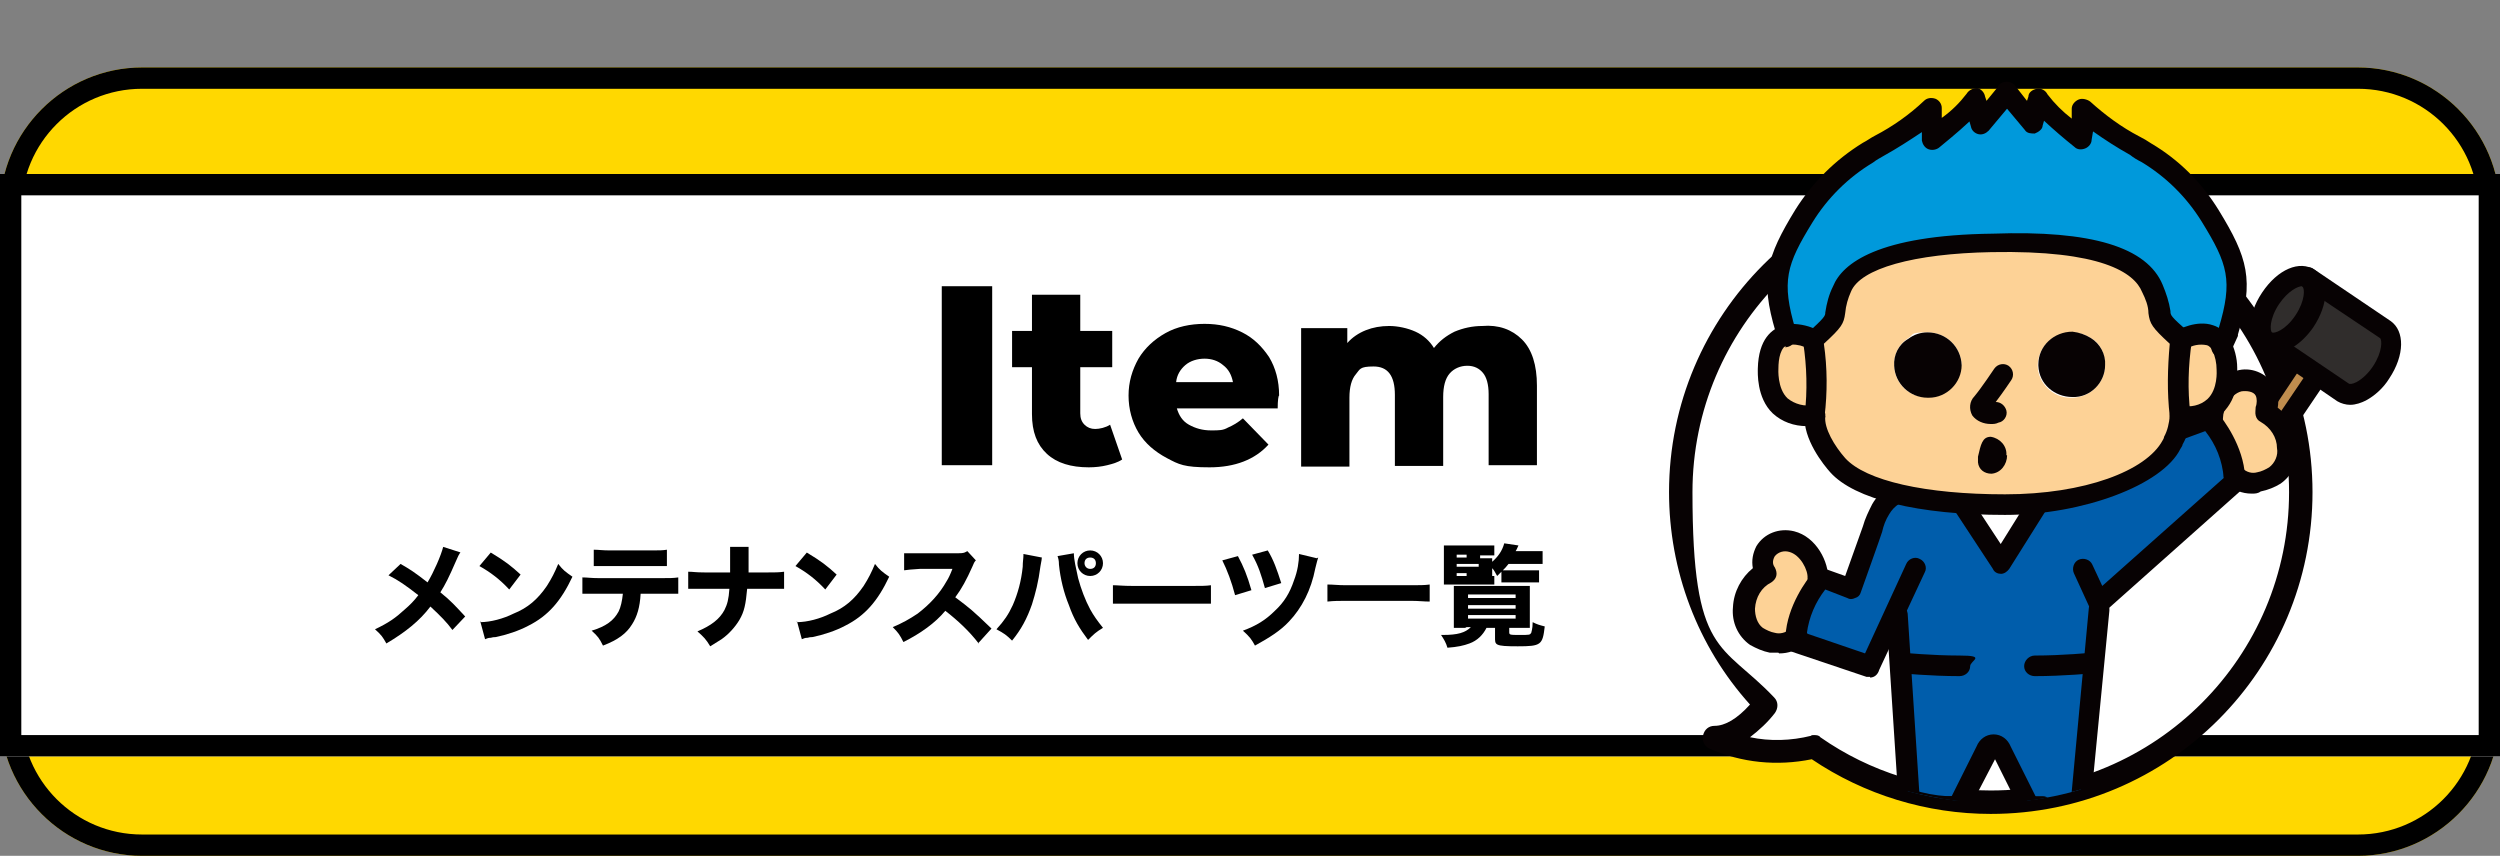 <?xml version="1.0" encoding="UTF-8"?>
<svg xmlns="http://www.w3.org/2000/svg" xmlns:xlink="http://www.w3.org/1999/xlink" version="1.1" viewBox="0 0 352 120.5">
  <rect x="0" y="0" width="352" height="120.5" fill="#808080" stroke="none"/>
  <defs>
    <style>
      .cls-1 {
        fill: none;
      }

      .cls-2 {
        fill: #302d2c;
      }

      .cls-3 {
        fill: #ffd800;
      }

      .cls-4 {
        fill: #070203;
      }

      .cls-5 {
        fill: #fdd296;
      }

      .cls-6 {
        isolation: isolate;
      }

      .cls-7 {
        fill: #0099db;
      }

      .cls-8 {
        fill: #005dab;
      }

      .cls-9 {
        fill: #fff;
      }

      .cls-10 {
        fill: #c08d4e;
      }

      .cls-11 {
        fill: #61402e;
      }

      .cls-12 {
        clip-path: url(#clippath);
      }
    </style>
    <clipPath id="clippath">
      <path class="cls-1" d="M345.7,37.9C345.7,17,323.7,0,296.6,0s-49.1,16.9-49.1,37.9,0,1.7,0,2.5c-7,7.9-10.9,18.2-10.9,28.9s4.3,21.9,12,30c-1.7,2.1-4.4,4.7-7.2,4.7,4.4,1.9,9.4,2.3,14.1,1.2,7.3,5.1,16,7.8,24.9,7.8,24.1,0,43.7-19.6,43.7-43.7,12.9-6.9,21.5-18.4,21.5-31.4Z"/>
    </clipPath>
  </defs>
  <!-- Generator: Adobe Illustrator 28.7.4, SVG Export Plug-In . SVG Version: 1.2.0 Build 166)  -->
  <g>
    <g id="_レイヤー_1" data-name="レイヤー_1">
      <g id="_グループ_1292" data-name="グループ_1292">
        <g id="_グループ_1268" data-name="グループ_1268">
          <g id="_グループ_942" data-name="グループ_942">
            <g id="_グループ_305" data-name="グループ_305">
              <path id="_長方形_28" data-name="長方形_28" class="cls-3" d="M20,9.5h312c11,0,20,9,20,20v71c0,11-9,20-20,20H20c-11,0-20-9-20-20V29.5C0,18.5,9,9.5,20,9.5Z"/>
              <path id="_長方形_28_-_アウトライン" data-name="長方形_28_-_アウトライン" d="M20,12.5c-9.4,0-17,7.6-17,17v71c0,9.4,7.6,17,17,17h312c9.4,0,17-7.6,17-17V29.5c0-9.4-7.6-17-17-17H20M20,9.5h312c11,0,20,9,20,20v71c0,11-9,20-20,20H20c-11,0-20-9-20-20V29.5C0,18.5,9,9.5,20,9.5Z"/>
              <rect id="_長方形_53" data-name="長方形_53" class="cls-9" y="24.5" width="352" height="82"/>
              <path id="_長方形_53_-_アウトライン" data-name="長方形_53_-_アウトライン" d="M3,27.5v76h346V27.5H3M0,24.5h352v82H0V24.5Z"/>
            </g>
          </g>
          <g class="cls-6">
            <path d="M132.6,40.3h7.1v25.2h-7.1v-25.2Z"/>
            <path d="M158,64.7c-.6.4-1.3.6-2.1.8s-1.7.3-2.6.3c-2.5,0-4.5-.6-5.9-1.9s-2.1-3.1-2.1-5.6v-6.6h-2.8v-5.1h2.8v-5.1h6.8v5.1h4.5v5.1h-4.5v6.5c0,.7.2,1.2.6,1.6.4.4.9.6,1.5.6s1.5-.2,2.1-.6l1.7,4.9Z"/>
            <path d="M179.9,57.5h-14.2c.3,1,.8,1.8,1.7,2.3s1.9.8,3.1.8,1.7,0,2.4-.4c.7-.3,1.4-.7,2.1-1.3l3.6,3.7c-1.9,2.1-4.7,3.2-8.3,3.2s-4.3-.4-6-1.3c-1.7-.9-3.1-2.1-4-3.6s-1.4-3.3-1.4-5.2.5-3.6,1.4-5.2c.9-1.5,2.2-2.7,3.8-3.6,1.6-.9,3.5-1.3,5.5-1.3s3.7.4,5.3,1.2,2.8,2,3.8,3.5c.9,1.5,1.4,3.3,1.4,5.4-.1,0-.2.7-.2,1.8ZM166.9,51.4c-.7.6-1.2,1.4-1.3,2.4h8c-.2-1-.6-1.8-1.4-2.4-.7-.6-1.6-.9-2.6-.9s-2,.3-2.7.9Z"/>
            <path d="M214.3,47.8c1.4,1.4,2.1,3.6,2.1,6.5v11.2h-6.8v-10c0-1.4-.3-2.4-.8-3s-1.2-1-2.2-1-1.9.4-2.5,1.1c-.6.7-.9,1.8-.9,3.3v9.7h-6.8v-10c0-2.7-1-4-3-4s-1.9.4-2.5,1.1c-.6.7-.9,1.8-.9,3.3v9.7h-6.8v-19.5h6.5v2.1c.7-.8,1.6-1.4,2.6-1.8,1-.4,2.1-.6,3.3-.6s2.6.3,3.7.8c1.1.5,2,1.3,2.6,2.3.8-1,1.7-1.7,2.9-2.3,1.2-.5,2.5-.8,3.9-.8,2.3-.2,4.2.5,5.6,1.9Z"/>
          </g>
        </g>
        <g id="_グループ_1286" data-name="グループ_1286">
          <path id="_パス_1591" data-name="パス_1591" class="cls-9" d="M251.9,95.9l-8.2,8.2s5.9,3.5,13.6-.9l-5.4-7.3Z"/>
          <circle id="_楕円形_35" data-name="楕円形_35" class="cls-9" cx="279.2" cy="70.2" r="42.7"/>
          <g id="_グループ_1236" data-name="グループ_1236">
            <path id="_パス_1592" data-name="パス_1592" class="cls-4" d="M280.3,114.6c-9,0-17.8-2.7-25.2-7.7-4.9,1-9.9.5-14.4-1.5-.7-.3-1.1-1.1-.9-1.9s.8-1.3,1.6-1.3c1.5,0,3.2-1,5-3-7.4-8.2-11.4-18.9-11.4-29.9,0-25,20.3-45.3,45.3-45.3s45.3,20.3,45.3,45.3-20.2,45.3-45.3,45.3ZM255.4,103.5c.3,0,.7,0,.9.3,7,4.9,15.4,7.5,24,7.5,23.2,0,42-18.8,42-42s-18.8-42-42-42-42,18.8-42,42,4.1,21.1,11.5,28.9c.6.6.6,1.5.1,2.2-1,1.3-2.2,2.4-3.5,3.4,2.8.6,5.8.5,8.6-.2,0-.1.3-.1.4-.1h0Z"/>
            <g id="_グループ_1235" data-name="グループ_1235">
              <g class="cls-12">
                <g id="_グループ_1234" data-name="グループ_1234">
                  <g id="_グループ_1233" data-name="グループ_1233">
                    <g id="_グループ_1220" data-name="グループ_1220">
                      <g id="_グループ_1217" data-name="グループ_1217">
                        <path id="_パス_1593" data-name="パス_1593" class="cls-10" d="M323,50.7l-5.4,8,3.3,2.2,5.4-8"/>
                        <path id="_パス_1594" data-name="パス_1594" class="cls-4" d="M320.9,62.4c-.3,0-.6-.1-.8-.2l-3.3-2.2c-.7-.5-.9-1.4-.4-2h0l5.4-8c.4-.8,1.3-1,2-.6h0c.7.4.9,1.4.4,2h0l-4.6,6.9.9.6,4.6-6.8c.4-.7,1.4-.9,2-.4h0c.7.5.9,1.4.4,2h0l-5.4,8c-.2.3-.6.5-.9.6,0,0-.2,0-.3,0Z"/>
                      </g>
                      <g id="_グループ_1218" data-name="グループ_1218">
                        <path id="_パス_1595" data-name="パス_1595" class="cls-2" d="M319.1,47.9l10.8,7.3c1.3.9,3.7-.4,5.4-2.8s1.9-5.2.6-6l-10.9-7.3"/>
                        <path id="_パス_1596" data-name="パス_1596" class="cls-4" d="M330.9,57c-.6,0-1.3-.2-1.8-.5l-10.8-7.4c-.7-.5-.9-1.4-.4-2h0c.4-.7,1.4-.9,2-.4h0l10.8,7.3c.1.1.5.1,1.1-.2.9-.5,1.7-1.3,2.3-2.2,1.4-2.1,1.3-3.8,1-4l-10.9-7.3c-.7-.5-.9-1.4-.4-2h0c.4-.7,1.4-.9,2-.4h0l10.8,7.3c2,1.4,2,4.8-.2,8.1-.8,1.3-2,2.4-3.3,3.1-.6.3-1.4.6-2.2.6Z"/>
                      </g>
                      <g id="_グループ_1219" data-name="グループ_1219">
                        <ellipse id="_楕円形_36" data-name="楕円形_36" class="cls-2" cx="322.1" cy="43.5" rx="5.3" ry="2.9" transform="translate(106 286.3) rotate(-56)"/>
                        <path id="_パス_1597" data-name="パス_1597" class="cls-4" d="M320.1,49.8c-.6,0-1.3-.2-1.8-.5-2-1.4-2-4.8.2-8.1,2.2-3.3,5.3-4.6,7.4-3.2s2,4.8-.2,8.1h0c-1.6,2.3-3.8,3.7-5.6,3.7ZM324.1,40.3c-.5,0-1.9.6-3.2,2.5-1.4,2.1-1.3,3.8-1,4s1.9-.3,3.3-2.4,1.3-3.8,1-4c0,0,0,0,0,0h0ZM324.4,45.2h0Z"/>
                      </g>
                    </g>
                    <g id="_グループ_1232" data-name="グループ_1232">
                      <g id="_グループ_1224" data-name="グループ_1224">
                        <g id="_グループ_1223" data-name="グループ_1223">
                          <g id="_グループ_1221" data-name="グループ_1221">
                            <path id="_パス_1598" data-name="パス_1598" class="cls-5" d="M318.8,58.1c3.4,1.7,4.2,7,1.3,8.9-.7.4-1.4.8-2.2.9-1.2.3-2.5,0-3.4-.9,0-3.9-2.9-7.4-3.5-8.1h.4c0-1.7,1.3-4.6,3.7-5.2,1.4-.4,2.8,0,3.6,1.3.5.9.6,2.1,0,3.1Z"/>
                            <path id="_パス_1599" data-name="パス_1599" class="cls-8" d="M314.5,67v.8l-19.1,17v.9l-2.6,26.8c-1.7.6-3.5.9-5.3,1h-1.7l-4-7.9c-.2-.6-.8-.9-1.4-.8-.4,0-.6.4-.8.8l-4,7.9h-1.7c-1.8,0-3.6-.4-5.3-1l-1.7-26.1-.3-.2-3.4,7.4-10.4-3.4v-.8c0-3.9,2.9-7.4,3.5-8.1h.1c0-.1,4.1,1.5,4.1,1.5l3-8.4c.3-1,.7-1.9,1.2-2.8.9-1.7,2.7-2.7,4.6-2.8h5.6l6.9,10.4,6.5-10.4h5.3c1.8,0,13.3-8.4,13.3-8.4l4.1-1.6h0c.5.8,3.2,4.3,3.4,8.2Z"/>
                            <path id="_パス_1600" data-name="パス_1600" class="cls-11" d="M304.5,112.3c1.3,3.4-.6,6.4-4,7.4s-3.4.5-5.1,0c-1.3-.4-2.6-.7-4-.9-1.7-.2-3.6.2-5.1-.9-1.4-1.1-1.2-2.9-.6-4.3h6.9v-1c1.1-.4,2.1-.9,3-1.5,4.1-3,7.6-2.1,8.9,1.3Z"/>
                            <path id="_パス_1601" data-name="パス_1601" class="cls-11" d="M292.8,112.5v1h-5.3c1.8,0,3.6-.4,5.3-1Z"/>
                            <path id="_パス_1602" data-name="パス_1602" class="cls-11" d="M275.7,113.5c.6,1.5.8,3.3-.6,4.3-1.4,1.1-3.4.7-5.1.9-1.3.2-2.7.5-4,.9-1.6.5-3.4.5-5.1,0-3.4-1-5.3-4-4-7.4,1.2-3.4,4.8-4.3,8.8-1.3.9.7,1.9,1.2,2.9,1.5v1h5.3c1,0,1.6,0,1.8,0h0Z"/>
                            <path id="_パス_1603" data-name="パス_1603" class="cls-11" d="M275.7,113.5h0Z"/>
                            <path id="_パス_1604" data-name="パス_1604" class="cls-11" d="M274,113.5h-5.2v-1c1.6.6,3.4,1,5.2,1Z"/>
                            <path id="_パス_1605" data-name="パス_1605" class="cls-5" d="M255.9,81.3h.4c-.5.6-3.3,4.2-3.5,8.1-.9.9-2.2,1.2-3.4.9-.8-.2-1.6-.5-2.2-.9-2.9-1.9-2.1-7.2,1.3-8.9-.5-1-.5-2.1,0-3,.8-1.2,2.3-1.7,3.6-1.3,2.4.5,3.8,3.5,3.7,5.1Z"/>
                          </g>
                          <g id="_グループ_1222" data-name="グループ_1222">
                            <path id="_パス_1606" data-name="パス_1606" class="cls-4" d="M268.8,114.1c-.8,0-1.4-.6-1.5-1.4l-1.7-26.1c-.1-.8.6-1.5,1.4-1.6h0c.8,0,1.5.6,1.6,1.4l1.7,26.1c0,.8-.6,1.5-1.5,1.6q.1,0,0,0c.1,0,0,0,0,0Z"/>
                            <path id="_パス_1607" data-name="パス_1607" class="cls-4" d="M275.7,115.1h-1.7c-.8,0-1.5-.7-1.5-1.5h0c0-.8.7-1.5,1.5-1.5h1.7c.8,0,1.5.7,1.5,1.5h0c0,.8-.7,1.5-1.5,1.5h0Z"/>
                            <path id="_パス_1608" data-name="パス_1608" class="cls-4" d="M285.9,115.1c-.6,0-1.1-.3-1.3-.8l-3.7-7.4-3.8,7.3c-.4.7-1.2,1-2,.7h0c-.7-.4-1-1.2-.7-2h0l3.9-7.8c.4-1,1.3-1.7,2.4-1.7s2,.7,2.4,1.7l3.9,7.8c.4.7,0,1.6-.7,2h0c0,0-.2.2-.4.2Z"/>
                            <path id="_パス_1609" data-name="パス_1609" class="cls-4" d="M287.6,115.1h-1.7c-.8,0-1.5-.7-1.5-1.5h0c0-.8.7-1.5,1.5-1.5h1.7c.8,0,1.5.7,1.5,1.5h0c0,.8-.7,1.5-1.5,1.5h0Z"/>
                            <path id="_パス_1610" data-name="パス_1610" class="cls-4" d="M292.9,114.1h0c-.8,0-1.4-.8-1.3-1.6h0l2.5-26.8c0-.8.8-1.4,1.6-1.3h0c.8,0,1.4.8,1.3,1.6h0l-2.6,26.8c0,.7-.7,1.3-1.4,1.3Z"/>
                            <path id="_パス_1611" data-name="パス_1611" class="cls-4" d="M263.5,121.6c-1,0-1.9,0-2.9-.4-2-.5-3.8-1.9-4.7-3.8-.8-1.7-.9-3.7-.2-5.5.6-1.8,2-3.2,3.9-3.8,2.2-.6,4.7,0,7.1,1.8.8.6,1.6,1,2.6,1.3h0c1.6.5,3.2.8,4.8.9h1.5c.7,0,1.3.3,1.5.9,1,2.5.6,4.7-1.1,6-1.3.9-2.9,1.3-4.5,1.1-.5,0-.9,0-1.3,0-1.3.2-2.5.4-3.7.8-.9.4-1.9.6-3,.6ZM261.3,110.7c-.3,0-.6,0-.9,0-.9.3-1.7,1.1-1.9,2-.4,1-.4,2.2.1,3.2.6,1.1,1.7,2,2.9,2.3,1.4.4,2.8.4,4.2,0,1.4-.4,2.8-.8,4.2-.9.5,0,1.1,0,1.6,0,1,0,1.9,0,2.8-.5.4-.4.6-1.1.4-1.7h-.7c-1.9,0-3.9-.4-5.7-1.1-1.2-.4-2.3-1-3.3-1.7-1.1-.9-2.4-1.5-3.7-1.6h0Z"/>
                            <path id="_パス_1612" data-name="パス_1612" class="cls-4" d="M298.1,121.6c-1,0-2.1-.2-3.1-.5-1.2-.4-2.4-.7-3.7-.8-.4,0-.8,0-1.3,0-1.6,0-3.2-.3-4.5-1.1-1.7-1.3-2.1-3.5-1.1-6,.2-.6.8-.9,1.4-.9h1.7c1.7,0,3.3-.4,4.9-.9h0c.9-.3,1.8-.8,2.5-1.3,2.5-1.8,5-2.5,7.1-1.8,1.8.6,3.3,2,3.9,3.8.7,1.8.6,3.8-.2,5.5-1,1.9-2.7,3.2-4.7,3.8-1,0-2,.3-2.9.3ZM286.9,115.1c-.2.6,0,1.2.4,1.7.8.4,1.8.6,2.8.5.5,0,1.1,0,1.6,0,1.4.2,2.9.5,4.2.9,1.4.4,2.8.4,4.2,0,1.3-.3,2.3-1.1,2.9-2.3.5-1,.5-2.2,0-3.2-.3-.9-1-1.7-1.9-2-1.3-.4-2.9,0-4.6,1.4-1,.7-2.1,1.3-3.3,1.7-1.8.6-3.8,1-5.7,1.1-.2.1-.5.1-.7.1h0ZM285.6,115h.2-.2Z"/>
                            <path id="_パス_1613" data-name="パス_1613" class="cls-4" d="M317,69.5c-1.3,0-2.5-.5-3.4-1.3h0c-.6-.6-.7-1.6,0-2.2.5-.6,1.4-.7,2.1-.1h0c.6.6,1.4.8,2.1.6.6-.1,1.2-.4,1.7-.7.8-.6,1.3-1.7,1.1-2.7,0-1.5-.9-2.9-2.3-3.7-.4-.2-.6-.5-.7-.9s0-.8,0-1.2c.2-.5.2-1.2,0-1.6-.3-.6-1.3-.7-2-.6-1.6.4-2.6,2.6-2.6,3.7s-.6,1.5-1.4,1.5-1.5-.6-1.5-1.4h0c0-2.3,1.6-5.9,4.8-6.7,2-.6,4.2.3,5.3,2.1.5.9.7,2,.5,3.1,1.7,1.3,2.7,3.3,2.8,5.4.2,2.1-.7,4.1-2.4,5.3-.8.5-1.8.9-2.8,1.1-.4.3-.8.3-1.2.3Z"/>
                            <path id="_パス_1614" data-name="パス_1614" class="cls-4" d="M250.4,91.9c-.4,0-.8,0-1.2,0-1-.2-1.9-.6-2.8-1.1-1.7-1.2-2.6-3.2-2.4-5.3.1-2.2,1.2-4.2,2.8-5.5-.2-1.1,0-2.1.5-3.1,1.1-1.8,3.2-2.6,5.3-2.1,3.2.8,4.9,4.4,4.8,6.7-.1.8-.7,1.4-1.5,1.4s-1.4-.7-1.4-1.5c.1-1.1-1-3.3-2.6-3.7-.7-.2-1.5,0-2,.6-.3.5-.4,1.1,0,1.6.2.4.3.8.2,1.2s-.4.7-.7.9c-1.4.7-2.2,2.1-2.3,3.7,0,1,.3,2.1,1.1,2.7.5.3,1.1.6,1.7.7.7.2,1.5,0,2.1-.5q0-.2.2-.2c.6-.5,1.6-.3,2,.3.5.6.4,1.5-.3,2h0c-.9.9-2.1,1.3-3.4,1.3ZM253.8,90.6h0ZM253.8,90.6h0Z"/>
                            <path id="_パス_1615" data-name="パス_1615" class="cls-4" d="M263.3,95.3c-.2,0-.3,0-.5,0l-10.4-3.5c-.6-.2-1-.7-1-1.3v-.9c.2-4.3,3.1-8.1,3.8-8.9.1-.1.2-.2.3-.3.4-.4,1-.5,1.5-.3l2.8,1,2.5-7c.3-1.1.8-2.1,1.3-3.1,1.2-2.1,3.4-3.4,5.8-3.5h24.1c1.3-.3,7.5-4.4,12.5-8.1,0,0,.2,0,.3-.2l4.1-1.6c.6-.2,1.2,0,1.6.3,0,0,.2.2.3.3.7.8,3.6,4.6,3.8,8.9v.9c0,.4-.2.8-.5,1l-19.1,17c-.3.3-.8.4-1.3.3-.5,0-.8-.4-1-.8l-2.2-4.8c-.3-.7,0-1.6.7-1.9h0c.7-.3,1.6,0,1.9.7l1.4,3,17.1-15.2h0c-.2-2.5-1.1-4.7-2.6-6.6l-3,1.1c-5.4,3.9-12.1,8.6-14,8.6h-24.2c-1.4,0-2.6.8-3.3,2-.5.8-.8,1.6-1,2.5h0c0,.1-3,8.5-3,8.5-.1.4-.4.7-.8.8-.4.2-.8.2-1.1,0l-3.1-1.2c-1.4,1.8-2.3,3.9-2.6,6.2l8.2,2.8,5.8-12.6c.3-.7,1.2-1.1,1.9-.7h0c.7.3,1.1,1.2.7,1.9l-6.4,13.7c-.2.7-.7,1.1-1.3,1.1ZM309.9,59.8h0Z"/>
                            <path id="_パス_1616" data-name="パス_1616" class="cls-4" d="M281.8,80.8c-.5,0-1-.2-1.2-.7l-6.9-10.5c-.4-.7-.3-1.6.4-2,.7-.4,1.6-.3,2,.4h0c0,.1,5.6,8.6,5.6,8.6l5.3-8.5c.4-.7,1.3-.9,2-.5s.9,1.3.5,2h0l-6.6,10.5c-.3.4-.7.7-1.2.7h0Z"/>
                          </g>
                        </g>
                      </g>
                      <g id="_グループ_1229" data-name="グループ_1229">
                        <g id="_グループ_1228" data-name="グループ_1228">
                          <g id="_グループ_1227" data-name="グループ_1227">
                            <g id="_グループ_1225" data-name="グループ_1225">
                              <path id="_パス_1617" data-name="パス_1617" class="cls-7" d="M311.2,30.3c4,6.5,4.7,9.2,2.6,16.3l-.9,2.1c-.3-.6-.9-1.1-1.6-1.3-1.8-.6-4,.6-4,.6-4.7-4.3-2-2.3-4-7.3-2.7-6.6-16.7-6.6-22.6-6.5-5.2.1-18.8.8-21.2,6.5-2.1,5,.6,3-4,7.3-1-.5-2.1-.8-3.2-.8s-.5,0-.7,0v-.7c-2.1-7.1-1.4-9.8,2.6-16.3,2.2-3.6,5.3-6.7,9-8.9,3.2-1.9,6.3-3.5,8.9-6.1l.2,4.2s5-3.9,6-5.6l.7,3.4,3.6-4.3,3.7,4.3.8-3.4c.9,1.8,6,5.6,6,5.6l.2-4.2c2.6,2.6,5.7,4.2,8.9,6.1,3.7,2.2,6.7,5.3,9,8.9Z"/>
                              <path id="_パス_1618" data-name="パス_1618" class="cls-5" d="M312.8,48.6c.5,1,.8,2.2.8,3.3,0,0,.6,7.4-6.6,6.5-.4-3.5-.3-7.1.2-10.6,0,0,2.2-1.3,4-.6.7.3,1.3.8,1.6,1.4Z"/>
                              <path id="_パス_1619" data-name="パス_1619" class="cls-5" d="M307,58.5c0,1.3-.3,2.5-.9,3.6,0,.2-.2.4-.3.5-2.2,4.4-13.1,8.4-23.4,8.4s-20.2-1.9-23.6-5.5c-1.5-1.7-3.5-4.6-3.2-7,.4-3.5.3-7.1-.2-10.6,4.7-4.3,2-2.3,4-7.3,2.4-5.7,15.9-6.4,21.2-6.5,5.9-.1,19.8,0,22.6,6.5,2.1,5-.6,3,4,7.3-.5,3.5-.6,7.1-.2,10.6ZM296.4,51.4c0-1.5-.6-3-2-3.8-.8-.5-1.7-.8-2.7-.8-2.6,0-4.7,2-4.8,4.6,0,2.5,2.1,4.6,4.6,4.6h.2c2.6,0,4.7-2.1,4.7-4.6h0ZM276.2,51.4c-.1-2.6-2.2-4.6-4.8-4.6s-1.9.3-2.7.8c-1.3.8-2.1,2.3-2,3.8,0,2.5,2.1,4.6,4.6,4.5h0c2.5,0,4.7-1.8,4.8-4.4,0,0,0,0,0,0h0Z"/>
                              <path id="_パス_1620" data-name="パス_1620" class="cls-4" d="M294.4,47.6c1.3.8,2.1,2.3,2,3.8,0,2.5-2.1,4.6-4.6,4.5h0c-2.5,0-4.7-1.8-4.8-4.4v-.2c0-2.6,2.2-4.6,4.8-4.6.9.1,1.8.4,2.6.9Z"/>
                              <path id="_パス_1621" data-name="パス_1621" class="cls-4" d="M271.4,46.8c2.6,0,4.7,2,4.8,4.6,0,2.5-2.1,4.6-4.6,4.6h-.2c-2.5,0-4.6-2-4.7-4.5h0c-.1-1.5.6-3,2-3.8.8-.6,1.7-.9,2.7-.9Z"/>
                              <path id="_パス_1622" data-name="パス_1622" class="cls-5" d="M251.5,47.2c.2,0,.5,0,.7,0,1.1,0,2.2.3,3.2.8.5,3.5.6,7,.2,10.6-7.2.8-6.6-6.5-6.6-6.5.1-3.2,1.2-4.4,2.5-4.8Z"/>
                            </g>
                            <g id="_グループ_1226" data-name="グループ_1226">
                              <path id="_パス_1623" data-name="パス_1623" class="cls-4" d="M251.5,48.8c-.8,0-1.5-.7-1.5-1.5h0v-.6c-2.2-7.4-1.3-10.5,2.8-17.2,2.4-3.8,5.6-7,9.5-9.4.6-.3,1.1-.7,1.7-1,2.5-1.3,4.9-3,6.9-4.9.4-.4,1-.5,1.6-.3.5.2.9.7.9,1.3v1.4c1.4-1,2.5-2.1,3.5-3.4.3-.5.9-.8,1.5-.8.5.1,1,.6,1.1,1.2l.2.6,1.8-2.2c.5-.6,1.5-.7,2.1,0,.6.5.7,1.5,0,2.1h0l-3.6,4.3c-.4.4-.9.6-1.4.5s-1-.5-1.1-1.1l-.2-.7c-1.7,1.6-3.7,3.2-4.3,3.7-.4.3-1,.4-1.5.2s-.8-.7-.9-1.2v-1.2c-1.8,1.2-3.5,2.3-5.3,3.3-.5.3-1.1.6-1.6,1-3.5,2.1-6.4,5-8.5,8.4-3.7,6-4.4,8.3-2.4,15.1,0,0,0,.3,0,.4v.8c0,.7-.7,1.3-1.5,1.3h0Z"/>
                              <path id="_パス_1624" data-name="パス_1624" class="cls-4" d="M312.8,50.2c-.2,0-.4,0-.6,0-.7-.3-1.1-1.2-.7-1.9l.9-2.1c2-6.7,1.3-9-2.4-15-2.1-3.4-5-6.3-8.5-8.4-.6-.3-1.1-.6-1.6-1-1.8-1-3.5-2.1-5.2-3.3l-.2,1.2c0,.5-.4,1-.9,1.2s-1.1.2-1.5-.2c-1.5-1.2-2.9-2.4-4.3-3.7l-.2.7c0,.5-.6.9-1.1,1.1-.5,0-1.1,0-1.4-.5l-3.6-4.3c-.5-.6-.5-1.5,0-2.1.6-.5,1.5-.5,2.1,0h0l1.8,2.3.2-.6c0-.6.6-1,1.2-1.1.6-.1,1.2.2,1.5.8,1,1.3,2.1,2.4,3.4,3.4v-1.4c0-.6.5-1.1,1-1.3s1.2,0,1.6.3c2.1,1.9,4.4,3.6,6.9,4.9.6.3,1.1.6,1.7,1,3.9,2.3,7.1,5.5,9.5,9.4,4.1,6.7,5,9.8,2.7,17.5q0,0,0,.2l-1,2.2c-.3.4-.8.7-1.3.7Z"/>
                              <path id="_パス_1625" data-name="パス_1625" class="cls-4" d="M254.4,60c-1.8,0-3.5-.6-4.8-1.8-2.3-2.2-2.1-5.8-2.1-6.3.1-4.2,2-5.6,3.6-6.1.3,0,.6,0,1-.2,1.4,0,2.8.3,4,1,.7.4.9,1.3.5,2h0c-.4.7-1.3.9-2,.5s-1.5-.6-2.4-.6-.3,0-.4,0c-1.1.3-1.4,2-1.4,3.4h0c0,0-.2,2.8,1.3,4.2,1,.8,2.4,1.2,3.7.9.8,0,1.5.5,1.6,1.3h0c.1.8-.5,1.5-1.3,1.6h-1.3Z"/>
                              <path id="_パス_1626" data-name="パス_1626" class="cls-4" d="M282.3,72.5c-12.2,0-21.2-2.2-24.6-6-.9-1-3.9-4.7-3.6-8.1h0c.4-3.4.3-6.8-.2-10.1,0-.5,0-1,.5-1.3,2.5-2.3,2.6-2.5,2.6-3,.2-1.3.5-2.5,1.1-3.7,1.3-3.2,6.3-7.2,22.5-7.4,13.9-.5,21.7,1.9,23.9,7.2.5,1.2.9,2.4,1.1,3.7,0,.6,0,.7,2.6,3,.4.3.5.8.4,1.3-.5,3.4-.6,6.8-.2,10.1,0,1.5-.3,3-1.1,4.4,0,.2-.2.4-.3.6-2.5,5.1-13.8,9.3-24.7,9.3ZM257,58.6c-.2,1.7,1.3,4.2,2.8,5.9,2.9,3.2,11.3,5.1,22.5,5.1s19.9-3.3,22.2-7.6c0,0,.2-.3.2-.5.5-.9.7-1.9.8-2.9-.4-3.4-.3-6.8,0-10.2-2.5-2.3-2.8-2.8-3-4.3,0-1-.4-2-.9-3-1.1-2.7-5.7-5.9-21.2-5.6-10.9.2-18.5,2.3-19.8,5.6-.4.9-.7,1.9-.8,3-.2,1.5-.5,2-3,4.3.5,3.4.5,6.9.1,10.2h0Z"/>
                              <path id="_パス_1627" data-name="パス_1627" class="cls-4" d="M308.1,60c-.4,0-.9,0-1.3,0-.8,0-1.4-.8-1.3-1.6h0c0-.8.8-1.4,1.6-1.3,1.3.3,2.7,0,3.7-.9,1.5-1.4,1.3-4,1.3-4.1h0c0-1-.2-1.9-.6-2.8-.2-.3-.4-.6-.8-.7-1-.2-2,0-2.8.5-.7.4-1.6.2-2-.5h0c-.4-.7-.2-1.6.5-2h0c.3-.2,2.9-1.6,5.2-.8,1,.3,1.9,1.1,2.4,2,.6,1.2,1,2.6,1,4s.2,4.1-2.1,6.4c-1.3,1.4-3,2-4.8,1.9Z"/>
                              <path id="_パス_1628" data-name="パス_1628" class="cls-4" d="M280.3,59.7c-1,0-2-.4-2.6-1.2-.5-.9-.4-2,.3-2.7,1-1.2,2.8-3.9,2.8-3.9.5-.7,1.4-.8,2-.4.7.5.8,1.4.4,2h0c0,0-1.2,1.8-2.2,3.1.7,0,1.3.5,1.5,1.2.2.8-.4,1.6-1.1,1.7h0c-.4.2-.7.2-1.1.2Z"/>
                            </g>
                          </g>
                        </g>
                      </g>
                      <g id="_グループ_1230" data-name="グループ_1230">
                        <path id="_パス_1629" data-name="パス_1629" class="cls-8" d="M267.8,93.4s4.2.4,8.2.4"/>
                        <path id="_パス_1630" data-name="パス_1630" class="cls-4" d="M275.9,95.2c-4,0-8.2-.4-8.3-.4-.8,0-1.4-.8-1.3-1.6s.8-1.4,1.6-1.3h0s4.1.4,8,.4,1.5.7,1.5,1.5h0c0,.8-.7,1.4-1.5,1.4Z"/>
                      </g>
                      <g id="_グループ_1231" data-name="グループ_1231">
                        <path id="_パス_1631" data-name="パス_1631" class="cls-8" d="M294.6,93.4s-4.2.4-8.2.4"/>
                        <path id="_パス_1632" data-name="パス_1632" class="cls-4" d="M286.5,95.2c-.8,0-1.5-.6-1.5-1.4h0c0-.8.7-1.5,1.5-1.5,3.9,0,8-.4,8-.4.8-.1,1.5.5,1.6,1.3.1.8-.5,1.5-1.3,1.6-.2,0-4.3.4-8.3.4Z"/>
                      </g>
                    </g>
                  </g>
                </g>
              </g>
            </g>
            <path id="_パス_1634" data-name="パス_1634" class="cls-4" d="M282.6,64.1c0,1.3-.9,2.5-2.2,2.6-1,0-1.8-.6-1.9-1.6,0-.3,0-.5,0-.8.4-1.7.6-2.8,1.8-2.8,1.3.2,2.3,1.3,2.2,2.6Z"/>
          </g>
        </g>
      </g>
      <g>
        <path d="M64.8,77.8c-.2.3-.3.5-.6,1.2-1,2.3-1.5,3.3-2.2,4.4,1.5,1.2,2.1,1.9,3.5,3.4l-1.8,1.9c-.8-1.1-1.7-2-3.1-3.3-1.5,2-3.5,3.6-6.2,5.2-.5-.9-.7-1.2-1.6-2,1.9-.9,2.9-1.6,4.2-2.8.7-.6,1.3-1.2,1.9-2-1.8-1.4-2.8-2.1-4.2-2.8l1.7-1.6c1.4.8,2,1.2,3.8,2.6.9-1.5,1.9-3.8,2.2-5l2.5.8Z"/>
        <path d="M69.1,77.8c2,1.2,2.9,1.9,4.2,3.1l-1.6,2.1c-1.3-1.4-2.6-2.4-4.2-3.3l1.6-1.9ZM67.6,87.6c1.5,0,3.3-.5,4.7-1.2,2-.8,3.4-2,4.7-3.9.7-1.1,1.1-1.9,1.6-3.1.7.9,1,1.1,2,1.8-1.6,3.4-3.4,5.5-6.2,6.9-1.3.7-3.1,1.3-4.6,1.6q-.4,0-.7.1c-.4,0-.5.1-.8.2l-.7-2.6Z"/>
        <path d="M90.2,83.6c-.1,1.9-.5,3.2-1.2,4.3-.8,1.3-2,2.2-4.1,3-.5-1-.7-1.3-1.6-2.1,2-.6,3.1-1.4,3.8-2.7.3-.6.5-1.5.6-2.5h-3.5c-1.1,0-1.6,0-2.2,0v-2.3c.7,0,1.2.1,2.3.1h8.9c1.1,0,1.6,0,2.3-.1v2.3c-.7,0-1,0-2.3,0h-3ZM83.6,77.4c.7,0,1.2.1,2.3.1h5.7c1.2,0,1.7,0,2.3-.1v2.3c-.6,0-.9,0-2.3,0h-5.8c-1,0-1.7,0-2.2,0v-2.3Z"/>
        <path d="M108.1,80.6c1.1,0,1.5,0,2.3-.1v2.4c-.6,0-1.2,0-2.3,0h-2.9c-.2,2.2-.4,3.2-1.1,4.4-.6,1-1.5,2-2.5,2.7-.5.3-.8.5-1.6,1-.6-1-.9-1.3-1.8-2.1,1.9-.8,3.1-1.7,3.8-3,.4-.8.6-1.5.7-3h-3.6c-1,0-1.7,0-2.2,0v-2.4c.7,0,1,.1,2.3.1h3.6c0-.8,0-1.3,0-1.5,0-1.1,0-1.6,0-2.1h2.6q0,.5,0,1.6c0,.6,0,1,0,1.4q0,.4,0,.6h2.8Z"/>
        <path d="M113.6,77.8c2,1.2,2.9,1.9,4.2,3.1l-1.6,2.1c-1.3-1.4-2.6-2.4-4.2-3.3l1.6-1.9ZM112.2,87.6c1.5,0,3.3-.5,4.7-1.2,2-.8,3.4-2,4.7-3.9.7-1.1,1.1-1.9,1.6-3.1.7.9,1,1.1,2,1.8-1.6,3.4-3.4,5.5-6.2,6.9-1.3.7-3.1,1.3-4.6,1.6q-.4,0-.7.1c-.4,0-.5.1-.8.2l-.7-2.6Z"/>
        <path d="M137.8,90.6c-1.3-1.7-2.9-3.2-4.7-4.6-1.4,1.7-3.5,3.2-5.9,4.4-.5-1-.7-1.3-1.5-2.1,1.4-.6,2.3-1.1,3.5-1.9,1.7-1.3,3.1-2.8,4.1-4.6.2-.3.5-.9.8-1.7h-4.6c-1.3.1-1.6.1-2.2.2v-2.4c.5,0,.9,0,1.9,0h5.7c.9,0,.9-.1,1.3-.3l1.2,1.3c-.2.2-.3.4-.5.9-.8,1.8-1.5,3.1-2.4,4.3,2,1.5,2.4,1.8,5.1,4.4l-1.9,2.1Z"/>
        <path d="M146.7,78.4q0,.3-.2,1.3c-.3,2.3-.7,3.8-1.2,5.4-.7,2-1.5,3.5-2.8,5.1-.8-.8-1.1-1-2.2-1.6,1.1-1.2,1.7-2.1,2.3-3.4.7-1.6,1.2-3.4,1.4-5.4,0-.7.1-1.2.1-1.6v-.2l2.6.5ZM151.2,77.9c0,.9.3,2.1.6,3.5.4,1.5,1,3.1,1.7,4.4.5.9,1,1.6,1.8,2.6-1,.6-1.3.9-2.1,1.7-1.2-1.6-2-2.9-2.7-4.9-.7-1.7-1.2-3.7-1.4-5.7,0-.6-.1-.9-.2-1.2l2.3-.4ZM155.3,79.3c0,1-.8,1.8-1.8,1.8s-1.8-.8-1.8-1.8.8-1.8,1.8-1.8,1.8.8,1.8,1.8ZM152.7,79.3c0,.4.3.8.8.8s.8-.3.8-.8-.3-.8-.8-.8-.8.3-.8.8Z"/>
        <path d="M156.7,82.4c.7,0,1.3.1,2.9.1h8c1.6,0,2.2,0,2.9-.1v2.6c-.6,0-1.7,0-2.9,0h-8c-1.4,0-2.3,0-2.9,0v-2.6Z"/>
        <path d="M174.3,78.3c.8,1.5,1.3,2.7,1.9,4.8l-2.3.7c-.5-1.9-1.1-3.5-1.8-4.9l2.2-.6ZM185.6,78.5c-.1.4-.2.6-.4,1.5-.6,3.1-1.9,5.6-3.7,7.5-1.2,1.3-2.8,2.3-4.8,3.4-.5-.9-.7-1.2-1.7-2.1,1.9-.7,3.2-1.5,4.5-2.8,1.3-1.2,2.1-2.5,2.7-4.3.5-1.3.7-2.6.7-3.7l2.5.6ZM178.5,77.5c.8,1.3,1.3,2.7,1.9,4.6l-2.3.7c-.5-1.8-.9-3.1-1.8-4.7l2.2-.6Z"/>
        <path d="M201.3,84.7c-.8,0-1.6-.1-2.6-.1h-9.2c-.9,0-1.7,0-2.6.1v-2.4c.8,0,1.5.1,2.6.1h9.2c1.1,0,1.9,0,2.6-.1v2.4Z"/>
        <path d="M206.3,88.4c-.7,0-1.3,0-1.6,0,0-.3,0-.9,0-1.6v-3.4c0-.4,0-.6,0-.9.3,0,.8,0,1.6,0h7.6c.8,0,1.1,0,1.5,0,0,.3,0,.5,0,.9v3.3c0,.8,0,1.5,0,1.7-.4,0-.9,0-1.6,0h-1.3v.6c0,.4.1.4,1.5.4s1.4,0,1.6-.3c0-.1.2-.5.2-1.5.6.3.9.4,1.7.6-.3,2.6-.5,2.8-3.8,2.8s-3.2-.2-3.2-1.3v-1.3h-1.2c-.5,1-1.3,1.8-2.4,2.2-.8.3-1.7.5-3.1.6-.2-.7-.5-1.2-.9-1.8h.3c2,0,3.1-.3,3.9-1.1h-.6ZM208.3,81.1h.8c.7,0,1,0,1.3,0v1.2c-.3,0-.6,0-1.3,0h-4.6c-.5,0-.7,0-1.2,0,0-.5,0-.8,0-1.6v-2.2c0-.9,0-1.3,0-1.7.4,0,.8,0,1.6,0h3.9c.7,0,1.1,0,1.6,0v1.4c-.3,0-.6,0-1.2,0h-.8v.4h.8c.5,0,.7,0,.9,0,0,.2,0,.3,0,.5.8-.7,1.4-1.5,1.7-2.6l2,.3c-.2.4-.2.5-.4.8h2.4c.6,0,1,0,1.4,0v1.8c-.4,0-.9,0-1.4,0h-3.4c-.3.4-.5.6-.8.9.4,0,.6,0,.9,0h2.8c.7,0,1.1,0,1.4,0v1.7c-.4,0-.7,0-1.4,0h-2.6c-.6,0-1,0-1.3,0v-1.5c-.2.2-.3.3-.6.6-.3-.5-.4-.8-.7-1.1v.3c0,.4,0,.5,0,.8-.4,0-.5,0-1,0h-.7v.4ZM206.5,78.5v-.4h-1.4v.4h1.4ZM208.2,79.8v-.4h-3.1v.4h3.1ZM205.1,80.7v.4h1.4v-.4h-1.4ZM206.7,84.2h6.7v-.5h-6.7v.5ZM206.7,85.7h6.7v-.5h-6.7v.5ZM206.7,87.1h6.7v-.5h-6.7v.5Z"/>
      </g>
    </g>
  </g>
</svg>
